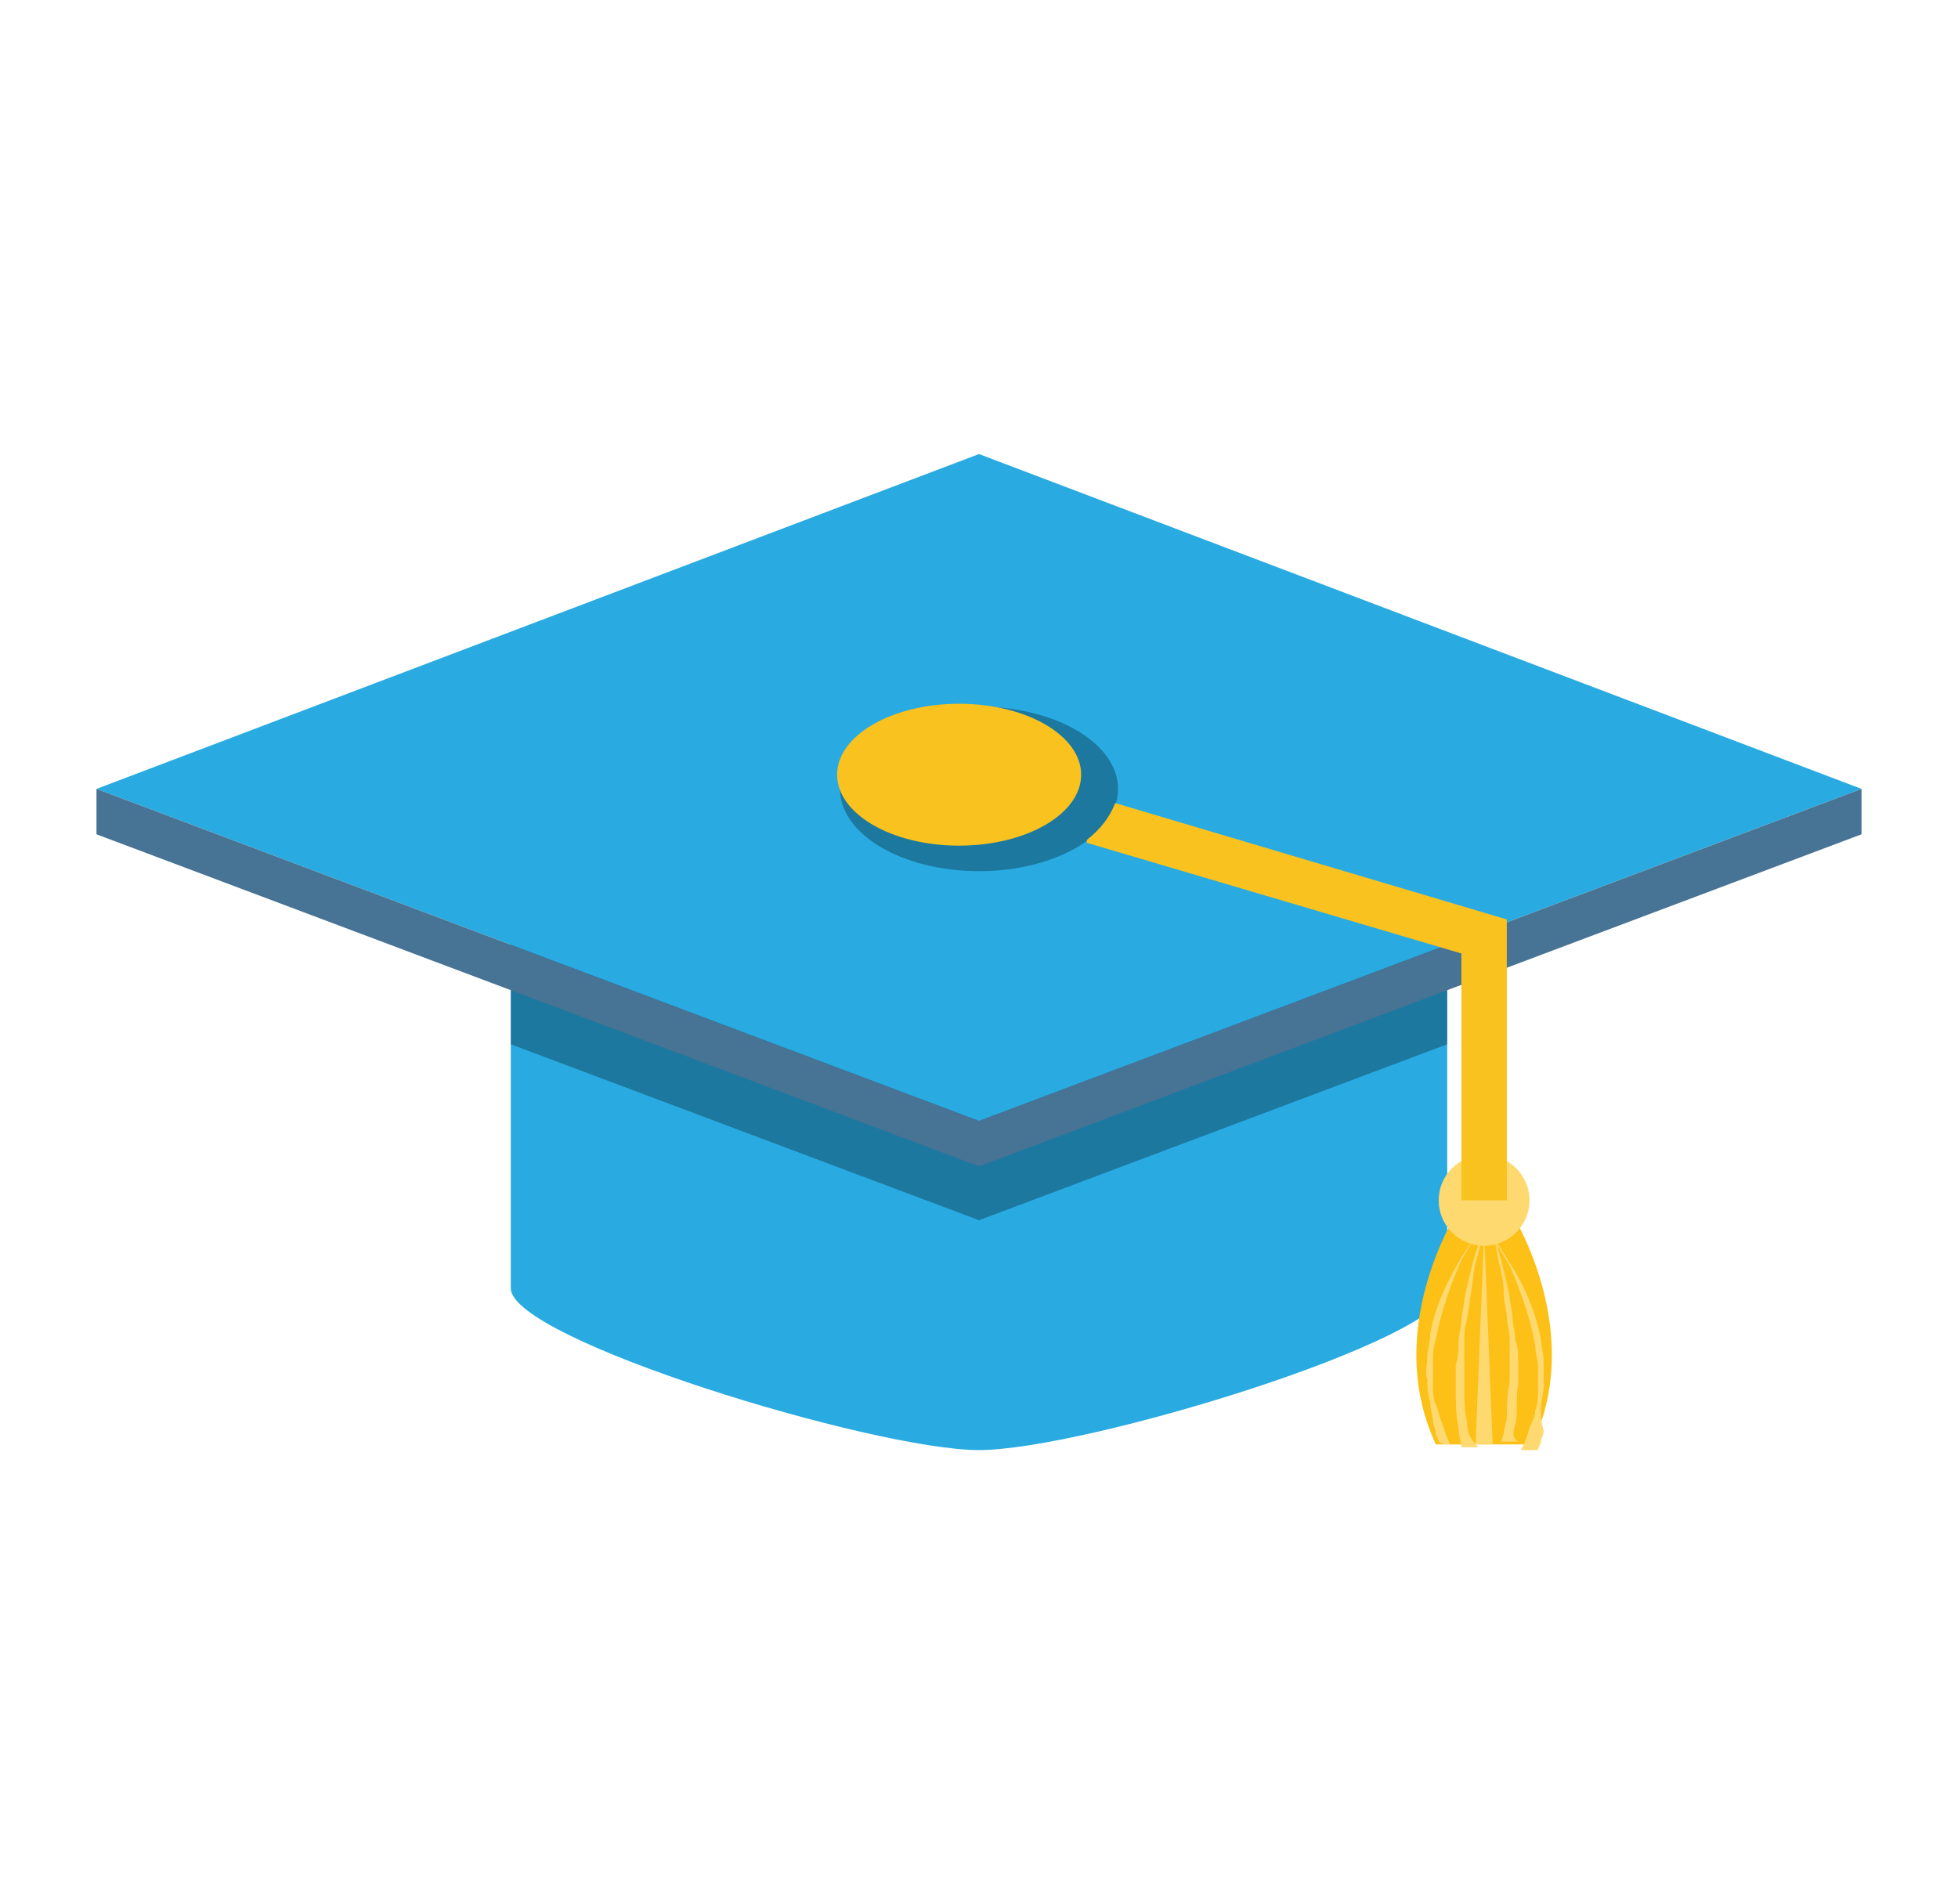 <?xml version="1.0" encoding="utf-8"?>
<!-- Generator: Adobe Illustrator 19.0.0, SVG Export Plug-In . SVG Version: 6.00 Build 0)  -->
<svg version="1.1" id="Capa_1" xmlns="http://www.w3.org/2000/svg" xmlns:xlink="http://www.w3.org/1999/xlink" x="0px" y="0px"
	 viewBox="0 0 69 67.1" style="enable-background:new 0 0 69 67.1;" xml:space="preserve">
<style type="text/css">
	.st0{fill:#29ABE2;}
	.st1{opacity:0.3;fill:#010101;}
	.st2{fill:#477394;}
	.st3{fill:#FCC016;}
	.st4{fill:#FED970;}
	.st5{fill:#F9C21F;}
</style>
<g id="XMLID_28_">
	<path id="XMLID_44_" class="st0" d="M18,29.4v16c0,1.8,12.8,5.7,16.5,5.7c3.7,0,16.5-3.9,16.5-5.7v-16H18z"/>
	<polygon id="XMLID_43_" class="st1" points="18,36.8 34.5,43 51,36.8 51,31 18,31 	"/>
	<polygon id="XMLID_42_" class="st0" points="34.5,16 3.4,27.8 34.5,39.5 65.6,27.8 	"/>
	<polygon id="XMLID_41_" class="st2" points="34.5,39.5 3.4,27.8 3.4,29.4 34.5,41.1 65.6,29.4 65.6,27.8 	"/>
	<g id="XMLID_33_">
		<path id="XMLID_40_" class="st3" d="M53,42.3h-0.1h-1.2h-0.1c0,0-3,4.3-1,8.6c0.5,0,0.8,0,1.1,0h0c0,0,0.2,0,1.2,0c0,0,0,0,0,0
			c0.3,0,0.7,0,1.1,0C56,46.6,53,42.3,53,42.3z"/>
		<g id="XMLID_34_">
			<path id="XMLID_39_" class="st4" d="M53.4,50.2c0.1-0.4,0-0.9,0.1-1.4c0-0.2,0-0.5,0-0.8c0-0.3,0-0.5-0.1-0.8
				c0-0.3-0.1-0.5-0.1-0.8c0-0.2-0.1-0.5-0.1-0.7c-0.1-0.5-0.2-0.9-0.3-1.3c-0.2-0.7-0.4-1.2-0.4-1.2c0,0,0.2,0.5,0.3,1.2
				c0.1,0.4,0.2,0.8,0.2,1.3c0,0.2,0.1,0.5,0.1,0.7c0,0.2,0.1,0.5,0.1,0.8c0,0.3,0,0.5,0,0.8c0,0.2,0,0.5,0,0.7
				c-0.1,0.5-0.1,0.9-0.1,1.3c-0.1,0.3-0.1,0.6-0.2,0.8c0.1,0,0.1,0,0.2,0c0,0,0,0,0,0c0.1,0,0.3,0,0.4,0
				C53.3,50.7,53.3,50.5,53.4,50.2z"/>
			<path id="XMLID_38_" class="st4" d="M51.7,50.1c-0.1-0.4-0.1-0.8-0.1-1.3c0-0.2,0-0.5,0-0.7c0-0.2,0-0.5,0-0.8
				c0-0.3,0-0.5,0.1-0.8c0-0.2,0.1-0.5,0.1-0.7c0.1-0.5,0.1-0.9,0.2-1.3c0.2-0.7,0.3-1.2,0.3-1.2c0,0-0.2,0.5-0.4,1.2
				c-0.1,0.4-0.2,0.8-0.3,1.3c0,0.2-0.1,0.5-0.1,0.7c0,0.3-0.1,0.5-0.1,0.8c0,0.3,0,0.5-0.1,0.8c0,0.3,0,0.5,0,0.8
				c0,0.5,0,1,0.1,1.4c0,0.3,0.1,0.5,0.1,0.7c0.1,0,0.3,0,0.4,0h0c0,0,0.1,0,0.2,0C51.8,50.7,51.7,50.5,51.7,50.1z"/>
			<path id="XMLID_37_" class="st4" d="M54.3,49.6c0-0.2,0.1-0.5,0.1-0.8c0-0.3,0-0.6,0-0.8c0-0.3-0.1-0.6-0.1-0.8
				c-0.2-1.1-0.7-2.1-1.1-2.7c-0.4-0.7-0.7-1-0.7-1s0.3,0.4,0.7,1.1c0.3,0.7,0.7,1.7,0.9,2.8c0,0.3,0.1,0.5,0.1,0.8
				c0,0.3,0,0.5,0,0.8c0,0.2,0,0.5-0.1,0.7c0,0.2-0.1,0.4-0.2,0.6c-0.1,0.4-0.2,0.6-0.3,0.8c0,0,0,0,0,0c0.2,0,0.4,0,0.6,0
				c0-0.1,0.1-0.2,0.1-0.3c0-0.1,0.1-0.2,0.1-0.4C54.3,50.1,54.3,49.9,54.3,49.6z"/>
			<path id="XMLID_36_" class="st4" d="M52.3,43.4L52,50.9c0.1,0,0.3,0,0.6,0L52.3,43.4z"/>
			<path id="XMLID_35_" class="st4" d="M51.1,50.9c-0.1-0.2-0.2-0.5-0.3-0.8c-0.1-0.2-0.1-0.4-0.2-0.6c-0.1-0.2-0.1-0.4-0.1-0.7
				c0-0.2,0-0.5,0-0.8c0-0.3,0-0.5,0.1-0.8c0.2-1.1,0.6-2.1,0.9-2.8c0.4-0.7,0.7-1.1,0.7-1.1s-0.3,0.4-0.7,1
				c-0.4,0.7-0.9,1.6-1.1,2.7c0,0.3-0.1,0.6-0.1,0.8c0,0.3-0.1,0.6,0,0.8c0,0.3,0,0.5,0.1,0.8c0,0.3,0.1,0.5,0.1,0.7
				c0,0.1,0.1,0.3,0.1,0.4c0,0.1,0.1,0.2,0.1,0.3C50.8,50.9,51,50.9,51.1,50.9C51.2,50.9,51.1,50.9,51.1,50.9z"/>
		</g>
	</g>
	<circle id="XMLID_32_" class="st4" cx="52.3" cy="42.3" r="1.6"/>
	<ellipse id="XMLID_31_" class="st1" cx="34.5" cy="27.8" rx="4.9" ry="2.9"/>
	<path id="XMLID_30_" class="st5" d="M39.3,28.3c-0.2,0.5-0.5,0.9-1,1.3l0,0.1l13.2,3.9v8.7h1.6v-9.9L39.3,28.3z"/>
	<ellipse id="XMLID_29_" class="st5" cx="33.8" cy="27.3" rx="4.3" ry="2.5"/>
</g>
</svg>
